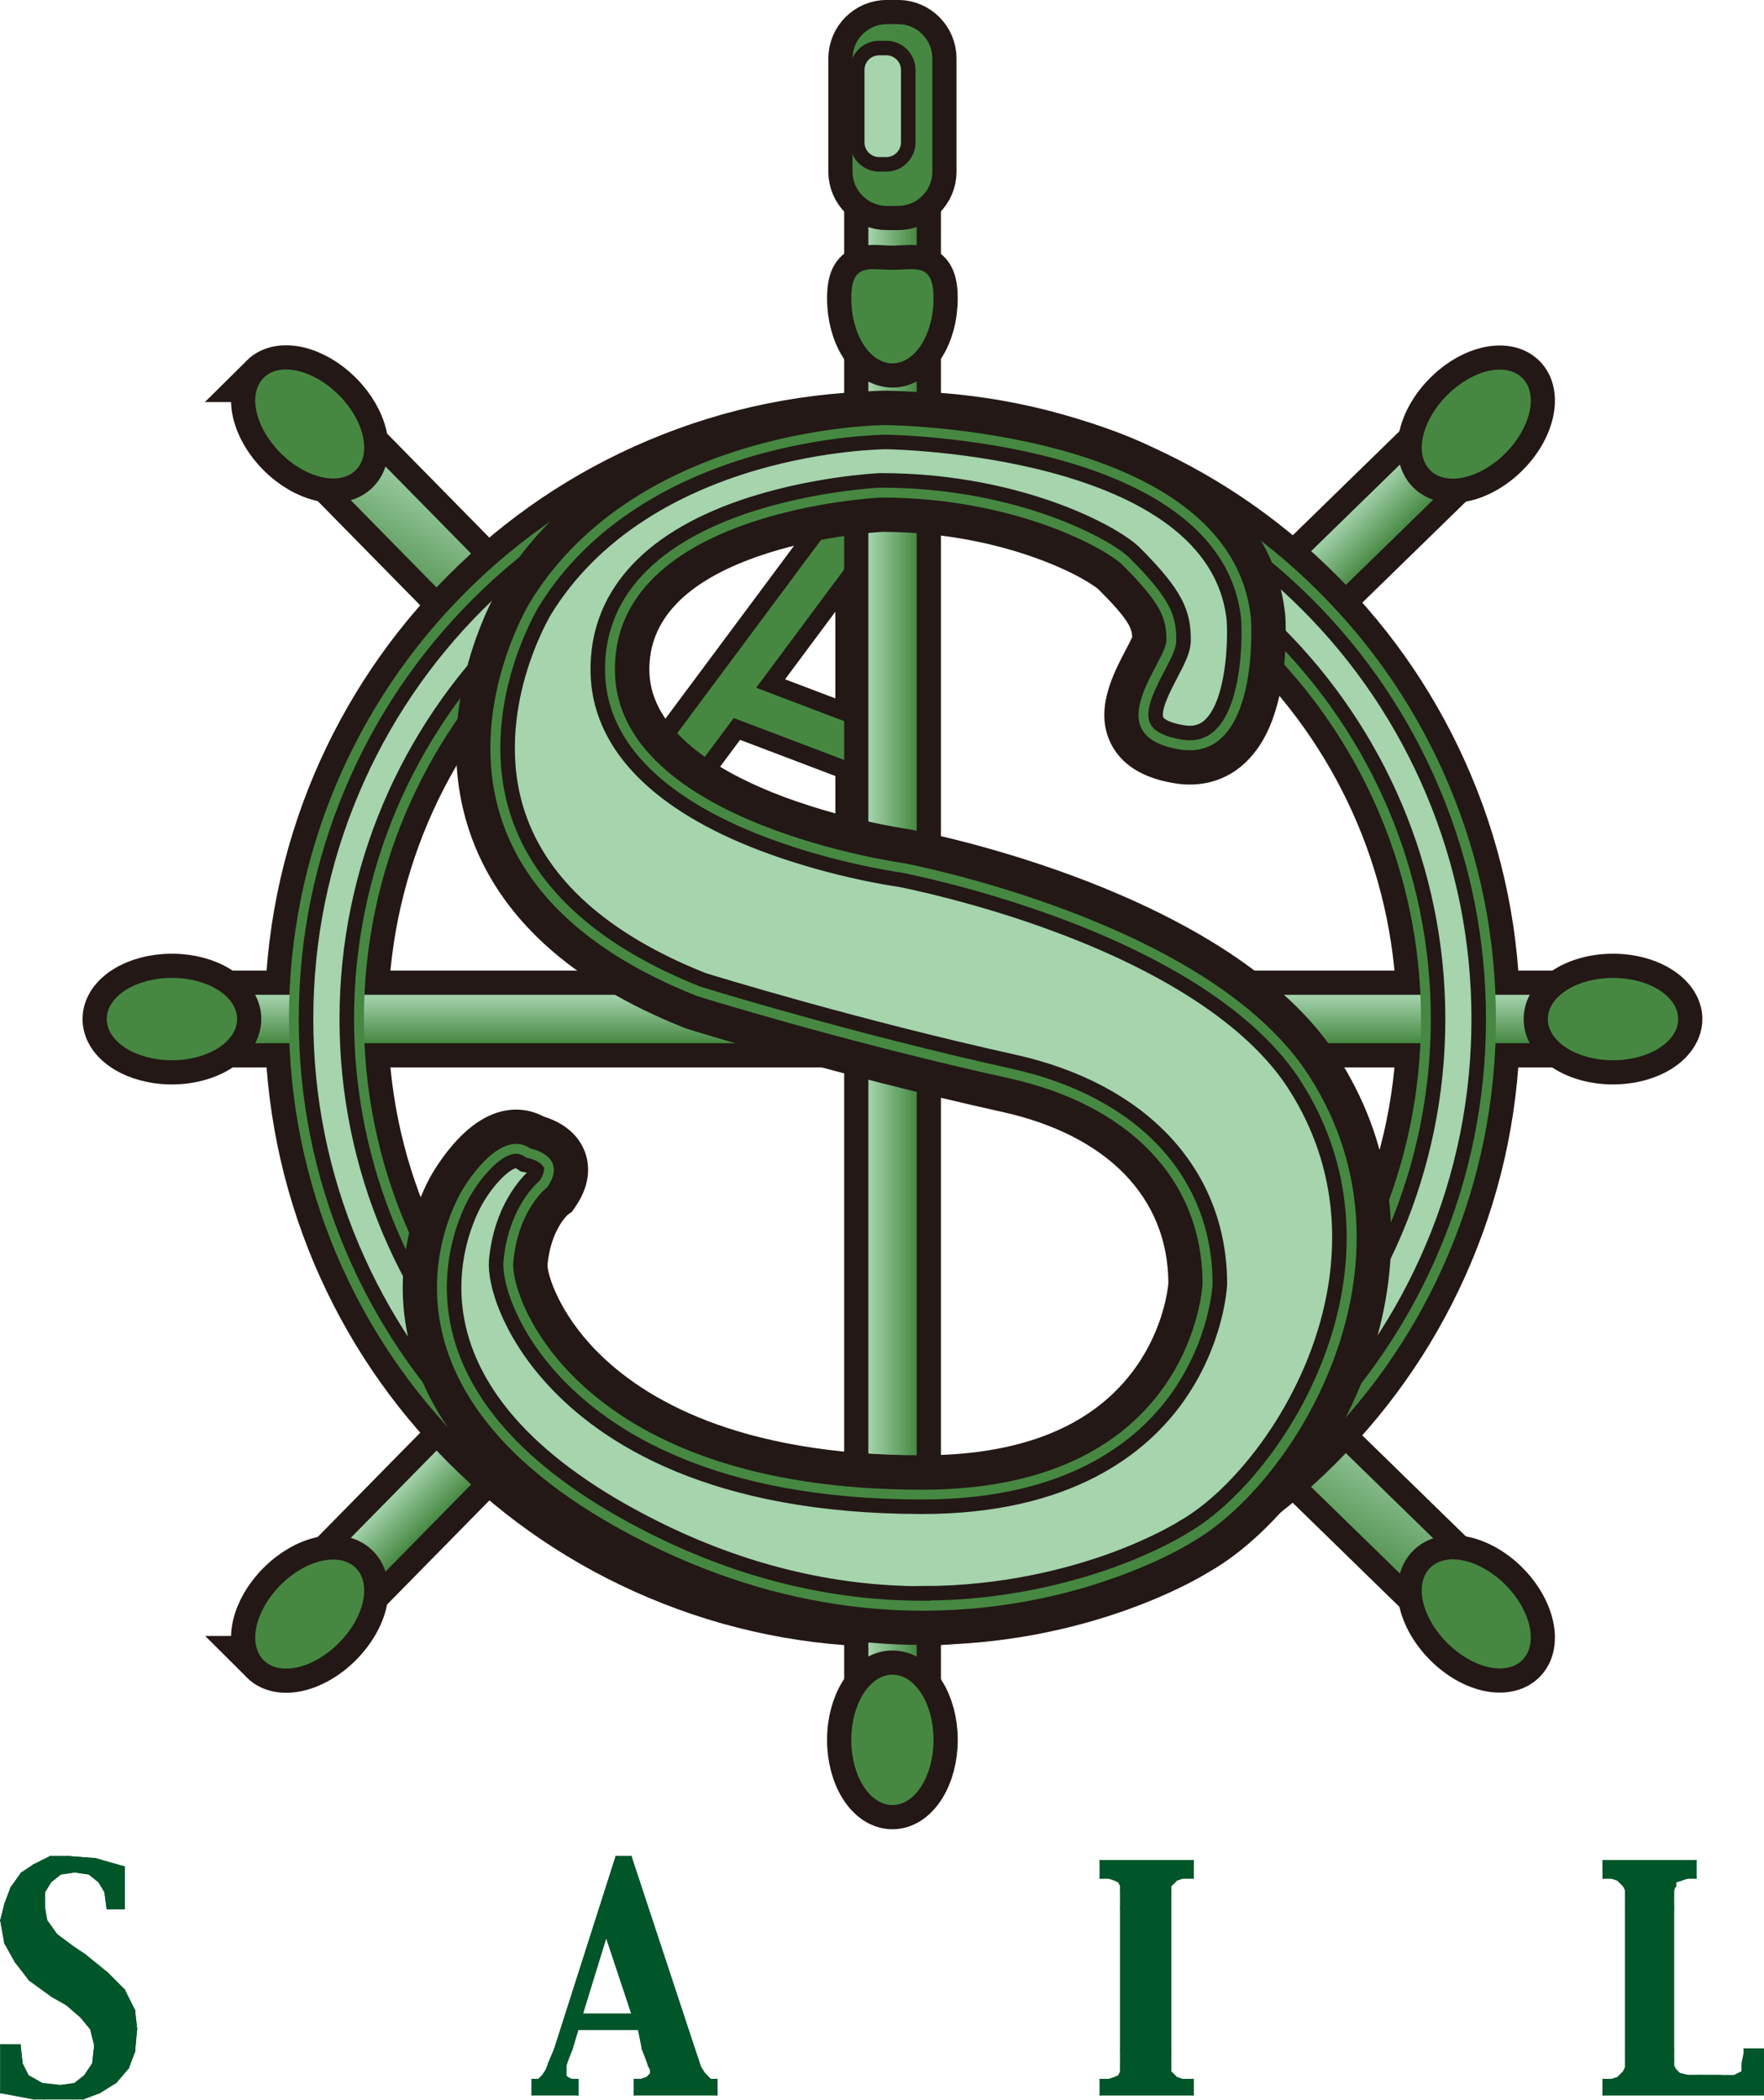 <?xml version="1.0" encoding="UTF-8"?><svg id="b" xmlns="http://www.w3.org/2000/svg" xmlns:xlink="http://www.w3.org/1999/xlink" viewBox="0 0 348.55 414.72"><defs><style>.j{fill:url(#g);}.k{fill:url(#h);}.l{fill:url(#i);}.m{fill:url(#f);}.n{fill:url(#d);}.o{fill:url(#e);}.p{stroke-width:7.17px;}.p,.q,.r{fill:#231815;}.p,.s,.r,.t{stroke:#231815;}.u{fill:#468842;}.s{fill:none;}.s,.r{stroke-width:9.56px;}.t{fill:#a5d4ad;stroke-width:2.87px;}.v,.w{fill:#005529;stroke:#005529;stroke-linecap:square;stroke-miterlimit:10;stroke-width:.41px;}.w{fill-rule:evenodd;}</style><linearGradient id="d" x1="92.31" y1="97.03" x2="78.96" y2="120.16" gradientUnits="userSpaceOnUse"><stop offset="0" stop-color="#a5d4ad"/><stop offset="1" stop-color="#468842"/></linearGradient><linearGradient id="e" x1="262.85" y1="104.52" x2="270.28" y2="111.95" xlink:href="#d"/><linearGradient id="f" x1="82.06" y1="290.38" x2="89.22" y2="297.53" xlink:href="#d"/><linearGradient id="g" x1="273.46" y1="282.37" x2="259.66" y2="306.27" xlink:href="#d"/><linearGradient id="h" x1="178.5" y1="196.49" x2="178.5" y2="206.05" xlink:href="#d"/><linearGradient id="i" x1="171.58" y1="194.15" x2="181.14" y2="194.15" xlink:href="#d"/></defs><g id="c"><polygon class="w" points=".25 413.24 .25 403.96 3.87 403.96 4.27 407.6 5.48 410.03 8.32 411.62 11.95 412.03 14.78 411.62 16.79 410.03 18.42 407.6 18.81 403.96 18.02 400.71 16 398.3 13.17 395.86 10.34 394.27 5.89 391.04 3.08 387.4 1.05 383.76 .25 379.32 1.05 376.1 2.27 372.87 4.27 370.04 6.71 368.42 9.93 366.8 13.57 366.8 18.81 367.2 24.47 368.82 24.47 376.91 21.25 376.91 20.83 373.67 19.62 371.65 17.61 370.04 14.78 369.62 11.95 370.04 9.93 371.65 8.72 373.67 8.72 376.91 9.12 379.32 11.14 382.15 14.38 384.57 16.79 386.19 21.25 389.82 24.47 393.06 26.49 397.09 26.89 400.71 26.49 405.17 25.28 408.39 22.87 411.22 19.62 413.24 16.4 414.45 14.38 414.45 8.72 414.45 6.71 414.45 .25 413.24"/><line class="v" x1=".25" y1="413.24" x2=".25" y2="403.96"/><line class="v" x1=".25" y1="403.96" x2="3.87" y2="403.96"/><line class="v" x1="3.87" y1="403.96" x2="4.27" y2="407.59"/><line class="v" x1="4.27" y1="407.6" x2="5.48" y2="410.03"/><line class="v" x1="5.48" y1="410.03" x2="8.32" y2="411.64"/><line class="v" x1="8.32" y1="411.62" x2="11.95" y2="412.03"/><line class="v" x1="11.95" y1="412.03" x2="14.78" y2="411.62"/><line class="v" x1="14.78" y1="411.62" x2="16.8" y2="410.02"/><line class="v" x1="16.79" y1="410.03" x2="18.42" y2="407.59"/><line class="v" x1="18.41" y1="407.6" x2="18.81" y2="403.96"/><line class="v" x1="18.81" y1="403.96" x2="18" y2="400.73"/><line class="v" x1="18" y1="400.73" x2="16" y2="398.3"/><line class="v" x1="16" y1="398.3" x2="13.17" y2="395.86"/><line class="v" x1="13.17" y1="395.87" x2="10.34" y2="394.26"/><line class="v" x1="10.34" y1="394.26" x2="5.89" y2="391.04"/><line class="v" x1="5.89" y1="391.04" x2="3.08" y2="387.4"/><line class="v" x1="3.08" y1="387.4" x2="1.05" y2="383.76"/><line class="v" x1="1.05" y1="383.76" x2=".25" y2="379.32"/><line class="v" x1=".25" y1="379.32" x2="1.05" y2="376.1"/><line class="v" x1="1.05" y1="376.1" x2="2.27" y2="372.87"/><line class="v" x1="2.27" y1="372.87" x2="4.29" y2="370.04"/><line class="v" x1="4.27" y1="370.04" x2="6.71" y2="368.41"/><line class="v" x1="6.7" y1="368.42" x2="9.93" y2="366.8"/><line class="v" x1="9.93" y1="366.8" x2="13.57" y2="366.8"/><line class="v" x1="13.57" y1="366.8" x2="18.81" y2="367.2"/><line class="v" x1="18.81" y1="367.2" x2="24.47" y2="368.82"/><line class="v" x1="24.47" y1="368.82" x2="24.47" y2="376.9"/><line class="v" x1="24.47" y1="376.91" x2="21.25" y2="376.91"/><line class="v" x1="21.25" y1="376.91" x2="20.83" y2="373.67"/><line class="v" x1="20.83" y1="373.67" x2="19.62" y2="371.64"/><line class="v" x1="19.62" y1="371.65" x2="17.6" y2="370.02"/><line class="v" x1="17.6" y1="370.04" x2="14.78" y2="369.63"/><line class="v" x1="14.78" y1="369.63" x2="11.95" y2="370.04"/><line class="v" x1="11.95" y1="370.04" x2="9.93" y2="371.65"/><line class="v" x1="9.93" y1="371.65" x2="8.72" y2="373.67"/><line class="v" x1="8.72" y1="373.67" x2="8.72" y2="376.9"/><line class="v" x1="8.72" y1="376.91" x2="9.12" y2="379.33"/><line class="v" x1="9.12" y1="379.32" x2="11.14" y2="382.15"/><line class="v" x1="11.14" y1="382.15" x2="14.38" y2="384.57"/><line class="v" x1="14.38" y1="384.57" x2="16.8" y2="386.19"/><line class="v" x1="16.79" y1="386.19" x2="21.25" y2="389.82"/><line class="v" x1="21.25" y1="389.83" x2="24.47" y2="393.05"/><line class="v" x1="24.47" y1="393.06" x2="26.49" y2="397.08"/><line class="v" x1="26.49" y1="397.09" x2="26.89" y2="400.71"/><line class="v" x1="26.89" y1="400.73" x2="26.49" y2="405.17"/><line class="v" x1="26.49" y1="405.17" x2="25.28" y2="408.39"/><line class="v" x1="25.28" y1="408.39" x2="22.87" y2="411.22"/><line class="v" x1="22.87" y1="411.22" x2="19.64" y2="413.25"/><line class="v" x1="19.62" y1="413.24" x2="16.4" y2="414.45"/><line class="v" x1="16.4" y1="414.45" x2="14.38" y2="414.45"/><line class="v" x1="14.38" y1="414.45" x2="8.72" y2="414.45"/><line class="v" x1="8.72" y1="414.45" x2="6.7" y2="414.45"/><line class="v" x1="6.7" y1="414.45" x2=".25" y2="413.24"/><line class="v" x1=".25" y1="413.24" x2=".25" y2="413.24"/><path class="w" d="m105.24,413.65v-2.82h1.21l.41-.4.4-.4.81-1.23.41-1.2,1.2-2.83,12.13-37.97h2.81l12.53,37.97,1.21,3.62.81,1.23.4.4.79.8h1.21v2.82h-16.14v-2.82h1.21l1.2-.4.4-.4.41-.4v-.83l-.41-.81-.4-1.2-.79-2.02-.81-4.04h-12.13l-1.21,4.04-.81,2.02-.39,1.2v2.04l.39.4.81.4h1.21v2.82h-8.87Zm9.68-15.73h10.09l-5.24-15.77-4.85,15.77"/><line class="v" x1="105.24" y1="413.65" x2="105.24" y2="413.65"/><line class="v" x1="105.24" y1="413.65" x2="105.24" y2="410.83"/><line class="v" x1="105.24" y1="410.82" x2="106.45" y2="410.82"/><line class="v" x1="106.45" y1="410.82" x2="106.86" y2="410.43"/><line class="v" x1="106.86" y1="410.43" x2="107.26" y2="410.03"/><line class="v" x1="107.26" y1="410.03" x2="108.07" y2="408.79"/><line class="v" x1="108.07" y1="408.79" x2="108.48" y2="407.6"/><line class="v" x1="108.48" y1="407.6" x2="109.67" y2="404.77"/><line class="v" x1="109.67" y1="404.77" x2="121.8" y2="366.8"/><line class="v" x1="121.78" y1="366.8" x2="124.61" y2="366.8"/><line class="v" x1="124.61" y1="366.8" x2="137.14" y2="404.77"/><line class="v" x1="137.14" y1="404.77" x2="138.36" y2="408.39"/><line class="v" x1="138.36" y1="408.39" x2="139.17" y2="409.62"/><line class="v" x1="139.17" y1="409.62" x2="139.57" y2="410.03"/><line class="v" x1="139.57" y1="410.03" x2="140.36" y2="410.82"/><line class="v" x1="140.36" y1="410.82" x2="141.59" y2="410.82"/><line class="v" x1="141.57" y1="410.82" x2="141.57" y2="413.65"/><line class="v" x1="141.57" y1="413.65" x2="125.44" y2="413.65"/><line class="v" x1="125.44" y1="413.65" x2="125.44" y2="410.83"/><line class="v" x1="125.44" y1="410.82" x2="126.65" y2="410.82"/><line class="v" x1="126.65" y1="410.82" x2="127.85" y2="410.43"/><line class="v" x1="127.85" y1="410.43" x2="128.25" y2="410.03"/><line class="v" x1="128.25" y1="410.03" x2="128.66" y2="409.62"/><line class="v" x1="128.66" y1="409.62" x2="128.66" y2="408.79"/><line class="v" x1="128.66" y1="408.79" x2="128.25" y2="407.99"/><line class="v" x1="128.25" y1="407.99" x2="127.85" y2="406.79"/><line class="v" x1="127.85" y1="406.79" x2="127.05" y2="404.76"/><line class="v" x1="127.05" y1="404.77" x2="126.25" y2="400.73"/><line class="v" x1="126.25" y1="400.73" x2="114.12" y2="400.73"/><line class="v" x1="114.12" y1="400.73" x2="112.91" y2="404.77"/><line class="v" x1="112.91" y1="404.77" x2="112.1" y2="406.79"/><line class="v" x1="112.1" y1="406.79" x2="111.71" y2="407.99"/><line class="v" x1="111.71" y1="407.99" x2="111.71" y2="408.79"/><line class="v" x1="111.71" y1="408.79" x2="111.71" y2="409.62"/><line class="v" x1="111.71" y1="409.62" x2="111.71" y2="410.03"/><line class="v" x1="111.71" y1="410.03" x2="112.1" y2="410.43"/><line class="v" x1="112.1" y1="410.43" x2="112.91" y2="410.82"/><line class="v" x1="112.91" y1="410.82" x2="114.12" y2="410.82"/><line class="v" x1="114.12" y1="410.82" x2="114.12" y2="413.65"/><line class="v" x1="114.12" y1="413.65" x2="105.24" y2="413.65"/><line class="v" x1="114.93" y1="397.91" x2="125.02" y2="397.91"/><line class="v" x1="125.02" y1="397.91" x2="119.78" y2="382.15"/><line class="v" x1="119.78" y1="382.15" x2="114.93" y2="397.91"/><polygon class="w" points="217.5 413.65 217.5 410.83 219.13 410.83 220.32 410.43 221.13 410.03 221.54 409.22 221.54 408.39 221.54 404.77 221.54 376.91 221.54 373.27 221.54 372.46 221.13 371.65 220.32 371.25 219.13 370.84 217.5 370.84 217.5 367.61 235.67 367.61 235.67 370.84 233.65 370.84 232.44 371.25 232.05 371.65 231.24 372.46 231.24 373.27 231.24 376.91 231.24 404.77 231.24 408.39 231.24 409.22 232.05 410.03 232.44 410.43 233.65 410.83 235.67 410.83 235.67 413.65 217.5 413.65"/><line class="v" x1="217.5" y1="413.65" x2="217.5" y2="410.83"/><line class="v" x1="217.5" y1="410.82" x2="219.13" y2="410.82"/><line class="v" x1="219.11" y1="410.82" x2="220.32" y2="410.43"/><line class="v" x1="220.32" y1="410.43" x2="221.13" y2="410.03"/><line class="v" x1="221.13" y1="410.03" x2="221.54" y2="409.22"/><line class="v" x1="221.54" y1="409.22" x2="221.54" y2="408.39"/><line class="v" x1="221.54" y1="408.39" x2="221.54" y2="404.77"/><line class="v" x1="221.54" y1="404.77" x2="221.54" y2="376.9"/><line class="v" x1="221.54" y1="376.91" x2="221.54" y2="373.27"/><line class="v" x1="221.54" y1="373.27" x2="221.54" y2="372.46"/><line class="v" x1="221.54" y1="372.46" x2="221.13" y2="371.65"/><line class="v" x1="221.13" y1="371.65" x2="220.32" y2="371.25"/><line class="v" x1="220.32" y1="371.25" x2="219.11" y2="370.84"/><line class="v" x1="219.11" y1="370.84" x2="217.5" y2="370.84"/><line class="v" x1="217.5" y1="370.84" x2="217.5" y2="367.62"/><line class="v" x1="217.5" y1="367.61" x2="235.67" y2="367.61"/><line class="v" x1="235.67" y1="367.61" x2="235.67" y2="370.83"/><line class="v" x1="235.67" y1="370.84" x2="233.65" y2="370.84"/><line class="v" x1="233.65" y1="370.84" x2="232.44" y2="371.25"/><line class="v" x1="232.44" y1="371.25" x2="232.05" y2="371.65"/><line class="v" x1="232.05" y1="371.65" x2="231.24" y2="372.46"/><line class="v" x1="231.24" y1="372.46" x2="231.24" y2="373.27"/><line class="v" x1="231.24" y1="373.27" x2="231.24" y2="376.9"/><line class="v" x1="231.24" y1="376.91" x2="231.24" y2="404.77"/><line class="v" x1="231.24" y1="404.77" x2="231.24" y2="408.39"/><line class="v" x1="231.24" y1="408.39" x2="231.24" y2="409.22"/><line class="v" x1="231.24" y1="409.22" x2="232.05" y2="410.03"/><line class="v" x1="232.05" y1="410.03" x2="232.44" y2="410.43"/><line class="v" x1="232.44" y1="410.43" x2="233.65" y2="410.82"/><line class="v" x1="233.65" y1="410.82" x2="235.67" y2="410.82"/><line class="v" x1="235.67" y1="410.82" x2="235.67" y2="413.65"/><line class="v" x1="235.67" y1="413.65" x2="217.5" y2="413.65"/><polygon class="w" points="348.35 413.65 316.85 413.65 316.85 410.83 318.46 410.83 319.68 410.43 320.08 410.03 320.89 409.22 321.28 408.39 321.28 404.77 321.28 376.91 321.28 373.27 320.89 372.46 320.08 371.65 319.68 371.25 318.46 370.84 316.85 370.84 316.85 367.61 335.02 367.61 335.02 370.84 333.41 370.84 332.19 371.25 330.98 371.65 330.98 372.46 330.57 373.27 330.57 376.91 330.57 404.77 330.57 406.79 330.57 407.99 330.98 408.79 331.79 409.62 333.41 410.03 335.81 410.03 339.86 410.03 341.88 410.03 342.69 410.03 343.5 409.62 344.3 409.22 344.3 408.39 344.3 407.6 344.71 405.58 344.71 404.77 348.35 404.77 348.35 413.65"/><line class="v" x1="348.35" y1="413.65" x2="316.85" y2="413.65"/><line class="v" x1="316.85" y1="413.65" x2="316.85" y2="410.83"/><line class="v" x1="316.85" y1="410.82" x2="318.46" y2="410.82"/><line class="v" x1="318.46" y1="410.82" x2="319.68" y2="410.43"/><line class="v" x1="319.68" y1="410.43" x2="320.08" y2="410.03"/><line class="v" x1="320.08" y1="410.03" x2="320.89" y2="409.22"/><line class="v" x1="320.89" y1="409.22" x2="321.28" y2="408.39"/><line class="v" x1="321.28" y1="408.39" x2="321.28" y2="404.77"/><line class="v" x1="321.28" y1="404.77" x2="321.28" y2="376.9"/><line class="v" x1="321.28" y1="376.91" x2="321.28" y2="373.27"/><line class="v" x1="321.28" y1="373.27" x2="320.89" y2="372.46"/><line class="v" x1="320.89" y1="372.46" x2="320.08" y2="371.65"/><line class="v" x1="320.08" y1="371.65" x2="319.68" y2="371.25"/><line class="v" x1="319.68" y1="371.25" x2="318.46" y2="370.84"/><line class="v" x1="318.46" y1="370.84" x2="316.85" y2="370.84"/><line class="v" x1="316.85" y1="370.84" x2="316.85" y2="367.62"/><line class="v" x1="316.85" y1="367.61" x2="335.02" y2="367.61"/><line class="v" x1="335" y1="367.61" x2="335" y2="370.83"/><line class="v" x1="335" y1="370.84" x2="333.41" y2="370.84"/><line class="v" x1="333.41" y1="370.84" x2="332.19" y2="371.25"/><line class="v" x1="332.19" y1="371.25" x2="330.98" y2="371.65"/><line class="v" x1="330.98" y1="371.65" x2="330.98" y2="372.46"/><line class="v" x1="330.98" y1="372.46" x2="330.57" y2="373.27"/><line class="v" x1="330.57" y1="373.27" x2="330.57" y2="376.9"/><line class="v" x1="330.57" y1="376.91" x2="330.57" y2="404.77"/><line class="v" x1="330.57" y1="404.77" x2="330.57" y2="406.79"/><line class="v" x1="330.57" y1="406.79" x2="330.57" y2="407.99"/><line class="v" x1="330.57" y1="407.99" x2="330.98" y2="408.79"/><line class="v" x1="330.98" y1="408.79" x2="331.79" y2="409.62"/><line class="v" x1="331.79" y1="409.62" x2="333.41" y2="410.03"/><line class="v" x1="333.41" y1="410.03" x2="335.83" y2="410.03"/><line class="v" x1="335.81" y1="410.03" x2="339.86" y2="410.03"/><polyline class="r" points="111.96 128.53 66.09 81.89 59.33 88.64 105.19 135.28"/><polygon class="n" points="105.19 135.3 59.33 88.64 66.09 81.89 111.96 128.53 105.19 135.3 105.19 135.3"/><path class="r" d="m52.09,74.63c-3.16,3.18-1.67,9.83,3.35,14.85,5.03,5.04,11.68,6.54,14.86,3.36,3.18-3.16,1.67-9.81-3.38-14.85-5.02-5.01-11.66-6.52-14.84-3.36Z"/><path class="u" d="m52.09,74.63c-3.16,3.18-1.67,9.83,3.35,14.85,5.03,5.04,11.68,6.54,14.86,3.36,3.18-3.16,1.67-9.81-3.38-14.85-5.02-5.01-11.66-6.52-14.84-3.36Z"/><polyline class="r" points="289.83 78.87 236.53 130.83 243.29 137.59 296.6 85.63"/><polygon class="o" points="296.6 85.63 243.29 137.59 236.53 130.83 289.83 78.87 296.6 85.63 296.6 85.63"/><path class="q" d="m300.8,74.67c-3.18-3.18-9.82-1.67-14.85,3.37-5.03,5.02-6.54,11.66-3.36,14.84,3.16,3.16,9.81,1.69,14.86-3.36,5.03-5.03,6.52-11.69,3.36-14.85Z"/><path class="q" d="m300.82,92.91h0c-3.06,3.06-6.77,5.19-10.46,6.02-4.39,1-8.45.02-11.14-2.68-2.69-2.69-3.67-6.75-2.69-11.15.84-3.69,2.99-7.39,6.05-10.45h0c3.06-3.07,6.77-5.2,10.44-6.03,4.39-1,8.47-.03,11.16,2.67,2.71,2.7,3.68,6.77,2.67,11.17-.82,3.67-2.95,7.38-6.03,10.45h0Zm-11.5-11.49c-1.78,1.78-3.04,3.87-3.46,5.8-.32,1.29-.11,2.06.11,2.27.21.21,1,.42,2.29.12,1.93-.43,4.03-1.69,5.8-3.46h0c1.78-1.78,3.06-3.89,3.48-5.81.3-1.29.09-2.09-.11-2.29-.21-.21-1.02-.4-2.3-.11-1.92.42-4.03,1.7-5.8,3.48h0Z"/><path class="u" d="m300.8,74.67c-3.18-3.18-9.82-1.67-14.85,3.37-5.03,5.02-6.54,11.66-3.36,14.84,3.16,3.16,9.81,1.69,14.86-3.36,5.03-5.03,6.52-11.69,3.36-14.85Z"/><polyline class="r" points="111.96 274.02 66.09 320.66 59.33 313.89 105.19 267.26"/><polygon class="m" points="105.19 267.26 59.33 313.89 66.09 320.66 111.96 274.02 105.19 267.26 105.19 267.26"/><path class="r" d="m52.09,327.9c-3.16-3.16-1.67-9.83,3.35-14.84,5.03-5.05,11.68-6.54,14.86-3.36,3.18,3.16,1.67,9.81-3.38,14.84-5.02,5.03-11.66,6.54-14.84,3.36Z"/><path class="u" d="m52.09,327.9c-3.16-3.16-1.67-9.83,3.35-14.84,5.03-5.05,11.68-6.54,14.86-3.36,3.18,3.16,1.67,9.81-3.38,14.84-5.02,5.03-11.66,6.54-14.84,3.36Z"/><polyline class="r" points="289.83 323.68 236.53 271.72 243.29 264.95 296.6 316.91"/><polygon class="j" points="296.6 316.91 243.29 264.95 236.53 271.72 289.83 323.68 296.6 316.91 296.6 316.91"/><path class="q" d="m300.8,327.88c-3.18,3.16-9.82,1.65-14.85-3.38-5.03-5.03-6.54-11.67-3.36-14.84,3.16-3.18,9.81-1.69,14.86,3.34,5.03,5.04,6.52,11.69,3.36,14.87Z"/><path class="q" d="m300.82,309.64h0c3.07,3.07,5.2,6.79,6.03,10.46,1,4.39.04,8.47-2.67,11.16-2.69,2.69-6.77,3.66-11.16,2.67-3.68-.83-7.38-2.97-10.44-6.04h0c-3.06-3.06-5.2-6.77-6.05-10.45-.98-4.39,0-8.46,2.69-11.16,2.69-2.7,6.75-3.68,11.14-2.68,3.69.84,7.4,2.97,10.46,6.03h0Zm-11.5,11.5h0c1.77,1.78,3.88,3.04,5.8,3.47,1.28.31,2.09.11,2.3-.11.2-.2.41-1,.11-2.29-.42-1.92-1.7-4.03-3.48-5.8h0c-1.77-1.79-3.87-3.04-5.8-3.47-1.28-.29-2.07-.08-2.29.12-.21.21-.42,1-.11,2.29.42,1.92,1.69,4.02,3.46,5.8h0Z"/><path class="u" d="m300.8,327.88c-3.18,3.16-9.82,1.65-14.85-3.38-5.03-5.03-6.54-11.67-3.36-14.84,3.16-3.18,9.81-1.69,14.86,3.34,5.03,5.04,6.52,11.69,3.36,14.87Z"/><path class="p" d="m125.61,155.83l5.75,4.29,13.61-18.3,23.68,8.98v22.96h7.17v-85.39l-50.2,67.46Zm23.8-19.99l19.23-25.84v33.13l-19.23-7.29Z"/><path class="u" d="m125.61,155.83l5.75,4.29,13.61-18.3,23.68,8.98v22.96h7.17v-85.39l-50.2,67.46Zm23.8-19.99l19.23-25.84v33.13l-19.23-7.29Z"/><path class="s" d="m176.34,96.85c-57.59,0-104.43,46.85-104.43,104.41s46.84,104.43,104.43,104.43,104.43-46.85,104.43-104.43-46.86-104.41-104.43-104.41h0Zm0,223.66c-16.1,0-31.71-3.16-46.42-9.39-14.2-5.99-26.95-14.59-37.9-25.56-10.95-10.92-19.53-23.68-25.56-37.88-6.21-14.71-9.37-30.34-9.37-46.42s3.16-31.69,9.37-46.41c6.03-14.2,14.61-26.96,25.56-37.9,10.95-10.97,23.7-19.56,37.9-25.56,14.71-6.21,30.32-9.37,46.42-9.37s31.7,3.16,46.43,9.37c14.18,5.99,26.95,14.59,37.88,25.56,10.95,10.93,19.55,23.7,25.56,37.9,6.22,14.71,9.37,30.3,9.37,46.41s-3.15,31.71-9.37,46.42c-6.01,14.2-14.61,26.96-25.56,37.88-10.93,10.97-23.7,19.56-37.88,25.56-14.73,6.22-30.34,9.39-46.43,9.39h0Z"/><polyline class="r" points="181.14 191.86 181.14 44.65 171.58 44.65 171.58 187.61"/><polyline class="r" points="190.04 206.05 320.87 206.05 320.87 196.49 190.04 196.49"/><polyline class="r" points="171.58 209.18 171.58 343.65 181.14 343.65 181.14 210.69"/><polyline class="r" points="166.96 196.49 36.12 196.49 36.12 206.05 166.96 206.05"/><polygon class="k" points="320.87 206.05 36.12 206.05 36.12 196.49 320.87 196.49 320.87 206.05 320.87 206.05"/><polygon class="l" points="181.14 343.65 171.58 343.65 171.58 44.65 181.14 44.65 181.14 343.65 181.14 343.65"/><path class="u" d="m176.34,96.85c-57.59,0-104.43,46.85-104.43,104.41s46.84,104.43,104.43,104.43,104.43-46.85,104.43-104.43-46.86-104.41-104.43-104.41h0Zm0,223.66c-16.1,0-31.71-3.16-46.42-9.39-14.2-5.99-26.95-14.59-37.9-25.56-10.95-10.92-19.53-23.68-25.56-37.88-6.21-14.71-9.37-30.34-9.37-46.42s3.16-31.69,9.37-46.41c6.03-14.2,14.61-26.96,25.56-37.9,10.95-10.97,23.7-19.56,37.9-25.56,14.71-6.21,30.32-9.37,46.42-9.37s31.7,3.16,46.43,9.37c14.18,5.99,26.95,14.59,37.88,25.56,10.95,10.93,19.55,23.7,25.56,37.9,6.22,14.71,9.37,30.3,9.37,46.41s-3.15,31.71-9.37,46.42c-6.01,14.2-14.61,26.96-25.56,37.88-10.93,10.97-23.7,19.56-37.88,25.56-14.73,6.22-30.34,9.39-46.43,9.39h0Z"/><path class="t" d="m176.34,93.46c-59.45,0-107.82,48.36-107.82,107.81s48.37,107.82,107.82,107.82,107.81-48.38,107.81-107.82-48.36-107.81-107.81-107.81h0Zm0,223.66c-15.64,0-30.81-3.06-45.09-9.12-13.82-5.82-26.19-14.17-36.83-24.8-10.65-10.63-19-23.04-24.84-36.84-6.05-14.27-9.11-29.44-9.11-45.09s3.06-30.8,9.11-45.09c5.84-13.8,14.18-26.19,24.84-36.83,10.64-10.63,23.03-18.98,36.83-24.82,14.27-6.05,29.44-9.11,45.09-9.11s30.82,3.06,45.09,9.11c13.8,5.84,26.19,14.19,36.82,24.82,10.64,10.63,18.98,23.03,24.82,36.83,6.05,14.29,9.11,29.46,9.11,45.09s-3.06,30.81-9.11,45.09c-5.84,13.8-14.18,26.21-24.82,36.84-10.63,10.63-23.03,18.98-36.82,24.8-14.27,6.06-29.46,9.12-45.09,9.12h0Z"/><path class="r" d="m21.09,201.27c0,4.48,5.77,8.14,12.87,8.14s12.89-3.66,12.89-8.14-5.77-8.12-12.89-8.12-12.87,3.64-12.87,8.12Z"/><path class="r" d="m176.34,356.52c4.48,0,8.12-5.77,8.12-12.87s-3.64-12.88-8.12-12.88-8.14,5.78-8.14,12.88,3.64,12.87,8.14,12.87Z"/><path class="q" d="m331.59,201.27c0-4.48-5.77-8.12-12.88-8.12s-12.87,3.64-12.87,8.12,5.75,8.14,12.87,8.14,12.88-3.66,12.88-8.14Z"/><path class="q" d="m318.71,214.19h0c-4.32,0-8.46-1.12-11.66-3.13-3.81-2.41-5.99-5.98-5.99-9.79s2.18-7.37,5.99-9.77c3.2-2.02,7.33-3.13,11.66-3.13h0c4.34,0,8.47,1.11,11.65,3.13,3.82,2.41,6.01,5.98,6.01,9.77s-2.2,7.38-6.01,9.79c-3.18,2-7.31,3.13-11.65,3.13h0Zm0-16.26c-2.52,0-4.89.6-6.56,1.65-1.12.69-1.53,1.39-1.53,1.69,0,.28.4,1,1.53,1.71,1.67,1.05,4.04,1.65,6.56,1.65h0c2.51,0,4.9-.6,6.55-1.65,1.12-.7,1.55-1.42,1.55-1.71,0-.3-.42-1-1.55-1.69-1.65-1.05-4.04-1.65-6.55-1.65h0Z"/><path class="r" d="m168.45,33.92c0,3.71,3.06,6.75,6.77,6.75h2.23c3.73,0,6.77-3.04,6.77-6.75V11.56c0-3.74-3.04-6.79-6.77-6.79h-2.23c-3.71,0-6.77,3.04-6.77,6.79v22.36Z"/><path class="r" d="m176.34,53.29c-4.5,0-8.14-1.49-8.14,5.61s3.64,12.87,8.14,12.87,8.12-5.77,8.12-12.87-3.64-5.61-8.12-5.61Z"/><path class="q" d="m182.36,324.89c-19.56,0-38.95-4.73-57.67-14.1-24.07-12.02-38.69-26.93-43.47-44.3-5.13-18.67,3.29-33.26,4.38-35.03.35-.58,1.83-3.01,3.99-5.48,3.96-4.54,8.14-6.82,12.41-6.82,1.88,0,3.75.47,5.43,1.37,2.25.69,6.29,2.44,8.03,6.7.83,2.02,1.69,6.1-1.76,11.11l-.74,1.05-.7.47c-.53.49-3.46,3.45-4.08,9.98,0,1.93,2.25,9.42,9.7,17,9.23,9.4,27.9,20.6,64.32,20.6,19.86,0,34.08-5.87,42.26-17.45,5.5-7.77,6.33-15.59,6.4-16.59-.09-16.89-12.08-29.21-32.91-33.8-32.82-7.26-61.93-16.31-62.21-16.4l-.26-.09-.23-.09c-22.62-8.98-36.93-22.11-42.55-38.99-8.19-24.7,5.71-47.79,6.31-48.74,5.45-8.84,12.89-16.33,22.15-22.31,7.28-4.71,15.64-8.45,24.91-11.18,15.62-4.59,28.42-4.64,28.97-4.64h.05c.74.02,18.18.19,36.41,5.22,32.73,9.02,41.15,26.24,42.45,39.11v.11l.02.12c.02.21.3,4.71-.28,10.14-.86,8.02-3.15,14.06-6.84,17.98-3.11,3.36-7.21,5.12-11.78,5.12h0c-1.09,0-2.23-.11-3.37-.32-6.08-1.05-10.2-3.71-12.23-7.84-3.25-6.61.49-13.69,2.95-18.4.44-.84,1.02-1.93,1.29-2.57-.07-1.76-.69-3.46-6.61-9.37-.6-.6-4.8-3.57-12.96-6.43-6.41-2.27-16.8-4.96-29.86-4.99-1.36.11-13.22.88-24.7,4.92-14.31,5.03-21.46,12.64-21.27,22.61.21,11.72,13.25,19.46,24.17,23.89,13.22,5.34,26.72,7.26,26.84,7.28l.16.02.16.04c2.59.47,63.63,12.16,84.75,45.05,10.16,15.8,13.01,34.24,8.23,53.31-2.62,10.41-7.44,20.65-13.98,29.65-5.98,8.23-13.04,14.89-19.91,18.76-2.36,1.46-24.12,14.33-56.34,14.33h0Z"/><path class="u" d="m108.12,234.49s-5.75,4.31-6.7,14.82c-.65,7.28,12.9,44.93,80.77,44.93,53.52,0,55.42-40.62,55.42-40.62,0-21.04-15.01-35.51-38.21-40.64-32.92-7.26-61.66-16.24-61.66-16.24-64.98-25.8-32.96-77.89-32.96-77.89,21.5-34.89,70.24-34.89,70.24-34.89,0,0,68.34.47,72.16,38.23,0,0,1.92,28.67-14.32,25.8-16.26-2.87-2.39-17.21-2.39-21.52s-.9-7.1-8.61-14.82c-3.34-3.34-21.5-13.38-47.78-13.38,0,0-53.16,2.39-52.58,34.42.55,30.01,56.87,37.76,56.87,37.76,0,0,60.52,11.25,80.3,42.05,23.87,37.18-2.87,80.77-23.41,92.25,0,0-47.32,30.11-107.54,0-61.37-30.71-36.32-69.79-36.32-69.79,0,0,7.17-12.43,13.39-8.12,0,0,7.63,1.44,3.34,7.65Z"/><path class="t" d="m182.36,314.73c-17.98,0-35.84-4.38-53.12-13.03-11.69-5.85-20.95-12.41-27.51-19.51-5.34-5.77-8.95-11.97-10.72-18.39-4.18-15.17,3.16-26.89,3.23-27.02l.05-.07.04-.07c1.79-3.08,5.45-7.33,7.66-7.33.2,0,.48.04.86.3l.61.42.67.12c.74.16,1.69.6,1.92.9-.02.12-.09.49-.49,1.18-1.65,1.48-6.57,6.68-7.51,16.75-.37,4.13,2.29,13.76,11.13,23.45,10.49,11.48,31.68,25.17,73.02,25.17,29.11,0,43.56-11.81,50.55-21.74,7.66-10.85,8.24-21.66,8.28-22.1v-.16c0-21.85-15.29-38.29-40.9-43.93-31.31-6.94-59.19-15.5-61.24-16.14-19.62-7.82-31.91-18.83-36.53-32.66-3.5-10.46-1.9-20.81.05-27.62,2.16-7.54,5.22-12.62,5.26-12.67,4.62-7.51,11.02-13.94,19-19.09,6.43-4.17,13.92-7.52,22.25-9.97,14.05-4.11,25.68-4.22,26.11-4.22,1.25,0,65.27,1.07,68.78,35.14.28,4.15-.02,15.77-4.39,20.44-1.2,1.3-2.58,1.9-4.36,1.9h0c-.51,0-1.04-.07-1.62-.16-2.64-.47-4.36-1.28-4.87-2.32-.98-1.97,1.32-6.31,2.83-9.19,1.37-2.62,2.46-4.69,2.46-6.66,0-5.38-1.34-8.93-9.6-17.21-2.21-2.21-8.19-5.77-16.56-8.74-7.24-2.57-18.93-5.62-33.62-5.62h-.16c-.56.02-13.94.69-27.46,5.38-18.81,6.56-28.6,17.77-28.34,32.47.23,13.75,10.86,25.22,30.75,33.22,13.94,5.59,27.6,7.63,28.95,7.8,1.11.23,15.64,3.08,32.19,9.35,22.29,8.45,38.12,19.23,45.81,31.22,10.86,16.91,9.75,34,6.91,45.33-4.94,19.74-18.39,36.12-29.12,42.1l-.09.05-.09.07c-.05.02-5.19,3.25-14.03,6.43-8.14,2.9-21.16,6.4-37.04,6.4h0Z"/><path class="u" d="m21.09,201.27c0,4.48,5.77,8.14,12.87,8.14s12.89-3.66,12.89-8.14-5.77-8.12-12.89-8.12-12.87,3.64-12.87,8.12Z"/><path class="u" d="m176.34,356.52c4.48,0,8.12-5.77,8.12-12.87s-3.64-12.88-8.12-12.88-8.14,5.78-8.14,12.88,3.64,12.87,8.14,12.87Z"/><path class="u" d="m331.59,201.27c0-4.48-5.77-8.12-12.88-8.12s-12.87,3.64-12.87,8.12,5.75,8.14,12.87,8.14,12.88-3.66,12.88-8.14Z"/><path class="u" d="m176.34,53.29c-4.5,0-8.14-1.49-8.14,5.61s3.64,12.87,8.14,12.87,8.12-5.77,8.12-12.87-3.64-5.61-8.12-5.61Z"/><path class="u" d="m168.45,33.92c0,3.71,3.06,6.75,6.77,6.75h2.23c3.73,0,6.77-3.04,6.77-6.75V11.56c0-3.74-3.04-6.79-6.77-6.79h-2.23c-3.71,0-6.77,3.04-6.77,6.79v22.36Z"/><path class="t" d="m169.38,28.12c0,2.39,1.95,4.34,4.34,4.34h1.42c2.37,0,4.32-1.95,4.32-4.34v-14.31c0-2.39-1.95-4.32-4.32-4.32h-1.42c-2.39,0-4.34,1.93-4.34,4.32v14.31Z"/></g></svg>